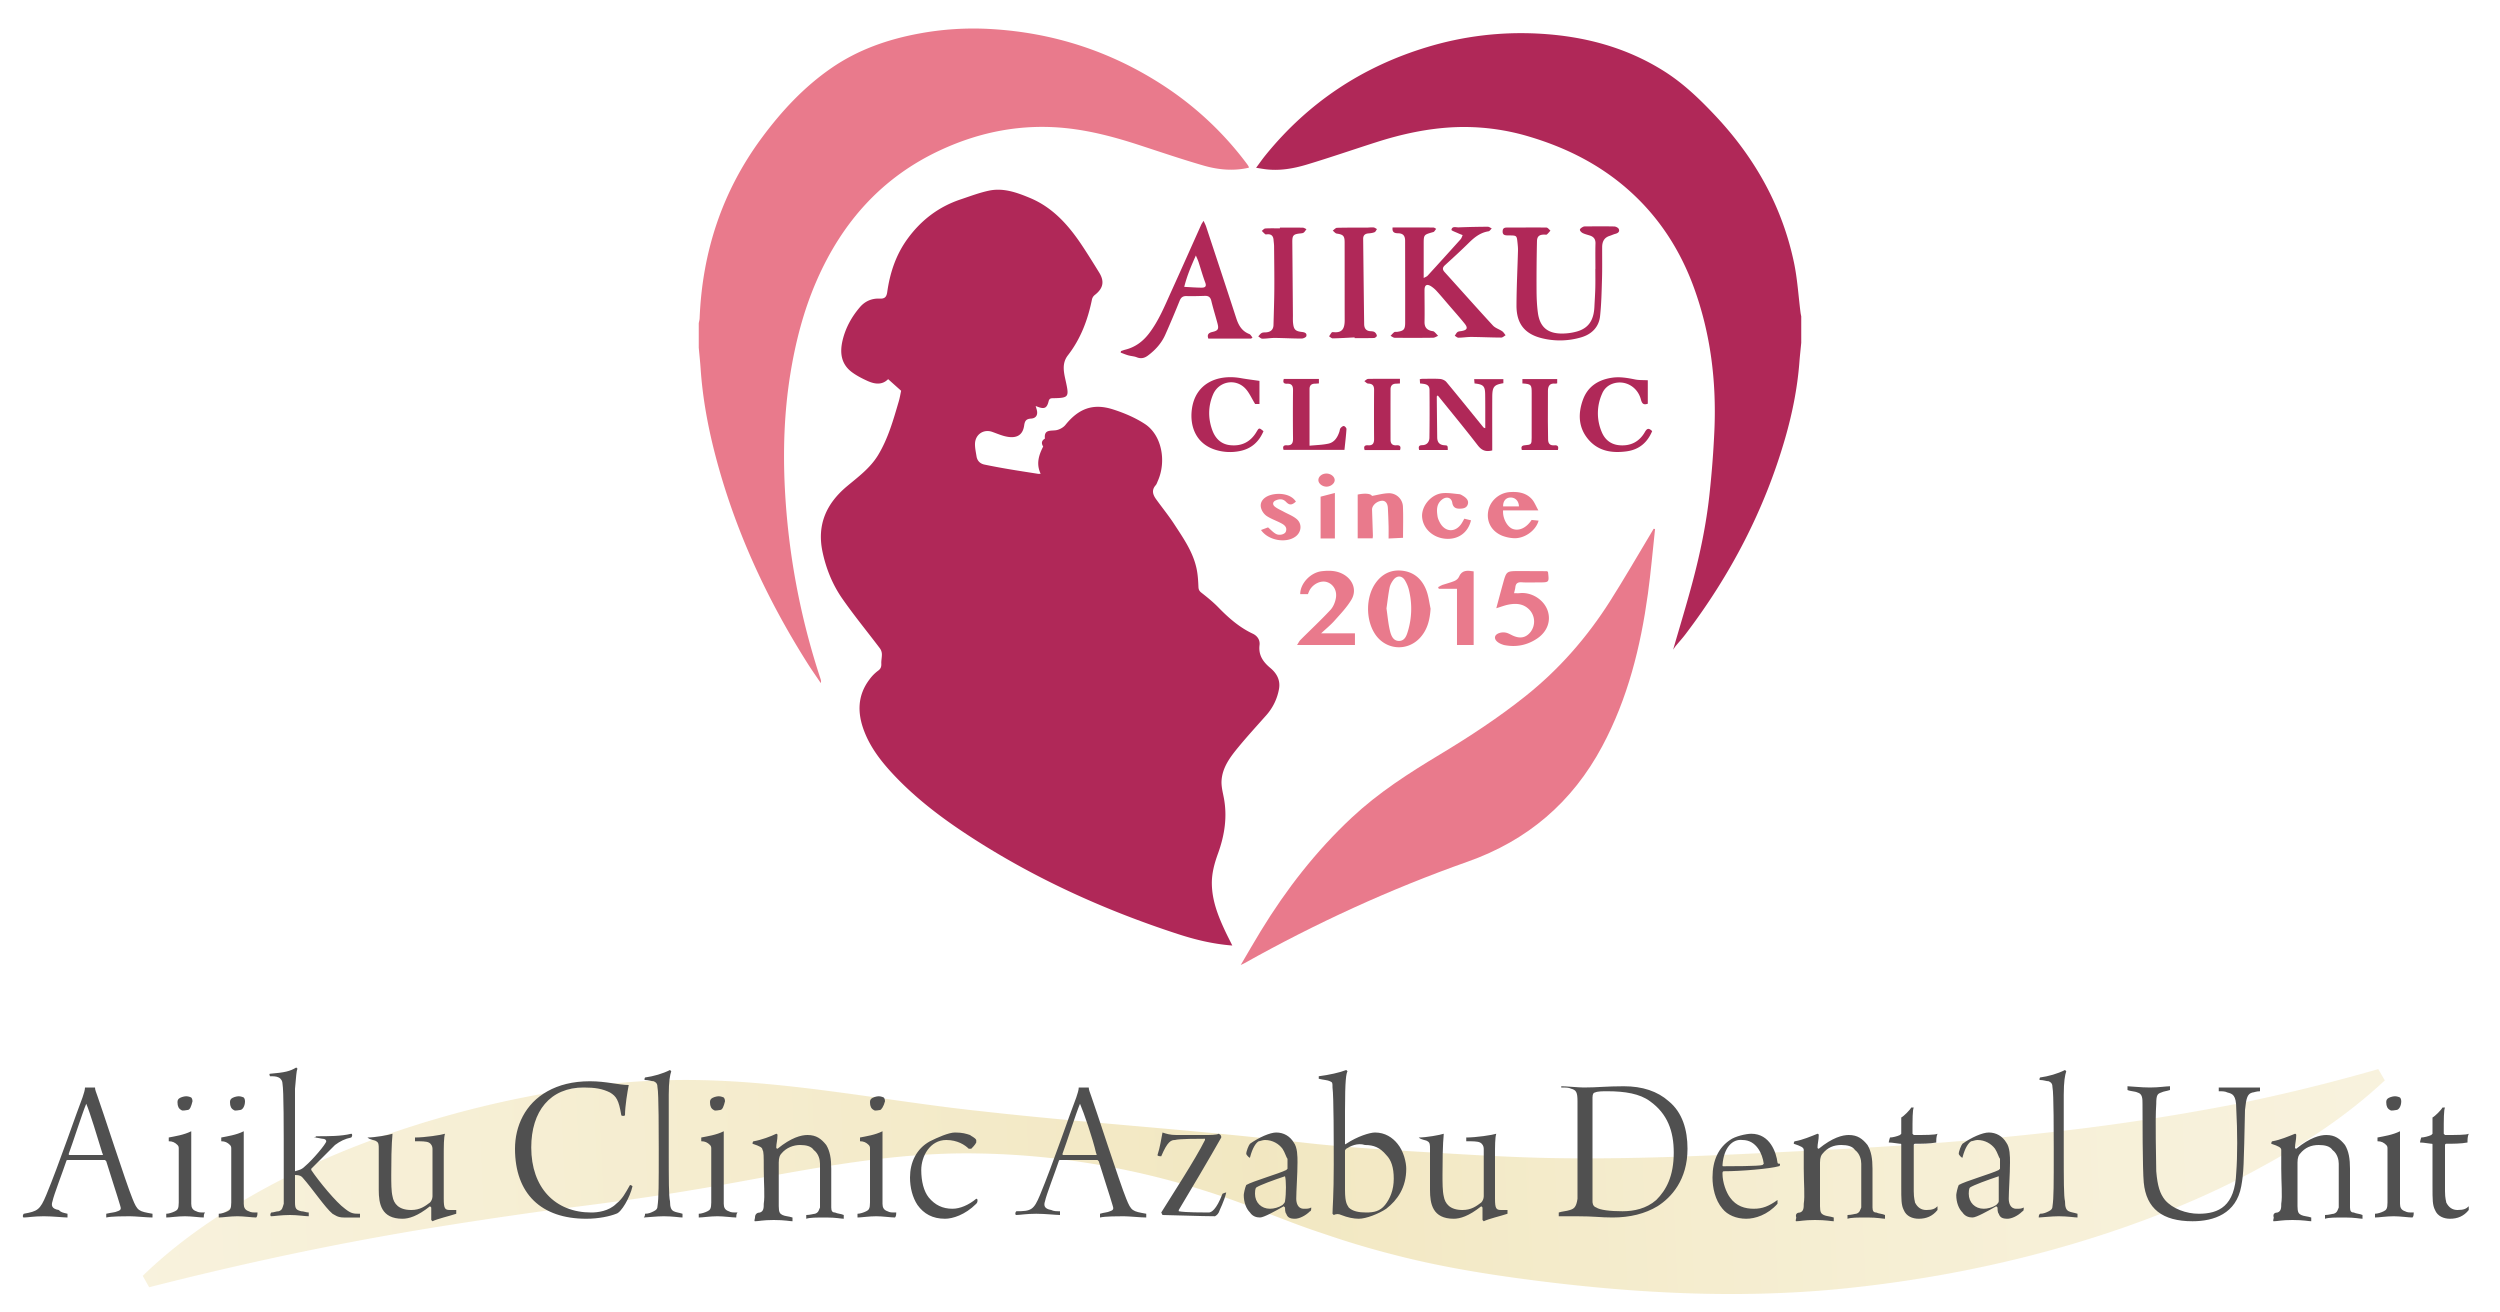 <svg version="1.1" id="レイヤー_1" xmlns="http://www.w3.org/2000/svg" x="0" y="0" viewBox="0 0 200 105" style="enable-background:new 0 0 200 105" xml:space="preserve"><style>.st0{fill:#e97a8c}.st1{fill:#b02858}</style><g id="レイヤー_2_1_"><path class="st0" d="M55.9 25.857c.024-.134.065-.267.07-.402.216-5.295 1.796-10.125 4.954-14.403 1.582-2.143 3.38-4.085 5.586-5.606 2.135-1.473 4.53-2.308 7.068-2.772a23.779 23.779 0 0 1 5.581-.357c5.078.276 9.756 1.794 14.008 4.588a26.102 26.102 0 0 1 6.553 6.161c.055.073.107.147.155.225.018.03.022.07.038.124-1.241.289-2.464.167-3.648-.176-1.725-.499-3.426-1.078-5.134-1.636-1.911-.623-3.847-1.143-5.851-1.352-3.504-.363-6.84.276-10.024 1.75-4.676 2.162-7.865 5.75-9.909 10.417-1.06 2.42-1.712 4.957-2.13 7.563-.482 3.016-.58 6.05-.428 9.088a57.896 57.896 0 0 0 2.86 15.26c.032.093.05.19.014.318-.353-.524-.719-1.04-1.057-1.575-3.302-5.222-5.861-10.774-7.41-16.77-.577-2.235-.99-4.5-1.146-6.807-.038-.563-.1-1.124-.15-1.687v-1.951z"/><path class="st1" d="M144.1 27.418c-.05.526-.109 1.05-.15 1.577-.16 2.059-.564 4.074-1.134 6.053-1.654 5.742-4.37 10.948-7.982 15.696-.243.32-.515.618-.771.928-.066.08-.12.17-.212.3.53-1.834 1.063-3.577 1.533-5.337.625-2.338 1.12-4.707 1.377-7.115a79.8 79.8 0 0 0 .394-5.158c.16-3.88-.307-7.68-1.64-11.348-1.111-3.052-2.835-5.704-5.283-7.858-2.284-2.01-4.94-3.34-7.841-4.21a18.08 18.08 0 0 0-6.065-.769c-2.12.099-4.18.547-6.197 1.191-1.858.593-3.701 1.231-5.568 1.793-1.105.333-2.245.534-3.413.366-.192-.028-.383-.06-.66-.104.27-.362.5-.695.755-1.008 3.415-4.21 7.733-7.075 12.917-8.643a25.868 25.868 0 0 1 8.91-1.083c3.61.191 7.028 1.08 10.112 3.042 1.522.97 2.81 2.213 4.04 3.52 3.148 3.345 5.333 7.215 6.29 11.724.281 1.324.36 2.691.532 4.039.013.1.037.198.056.297v2.107zM98.585 75.642c-1.557-.12-2.97-.468-4.359-.92-5.871-1.914-11.457-4.442-16.641-7.814-2.202-1.432-4.296-3.01-6.102-4.934-.972-1.036-1.842-2.15-2.353-3.494-.548-1.44-.544-2.84.429-4.125a3.23 3.23 0 0 1 .68-.692c.228-.161.278-.328.266-.582-.011-.256.056-.515.045-.77a.84.84 0 0 0-.158-.444c-1-1.325-2.056-2.609-3.003-3.969-.788-1.13-1.303-2.402-1.59-3.765-.455-2.169.322-3.863 1.96-5.232.907-.758 1.863-1.46 2.49-2.495.805-1.332 1.218-2.815 1.651-4.29.09-.307.14-.625.191-.854l-1.04-.93c-.489.497-1.088.402-1.677.131-.422-.193-.843-.41-1.214-.684-.877-.65-.987-1.56-.753-2.55.238-1.003.725-1.883 1.39-2.66.412-.48.961-.712 1.59-.68.404.02.54-.15.592-.525.219-1.544.697-2.99 1.631-4.269 1.09-1.493 2.488-2.557 4.242-3.143.745-.25 1.486-.532 2.25-.696 1.15-.248 2.218.133 3.272.57 1.915.793 3.182 2.277 4.279 3.947.44.671.865 1.353 1.286 2.038.439.713.316 1.27-.358 1.79a.625.625 0 0 0-.22.337c-.33 1.632-.898 3.158-1.93 4.488-.52.672-.313 1.413-.157 2.13.262 1.199.218 1.277-.983 1.3-.186.003-.339-.01-.402.246-.135.553-.34.642-.867.443l-.168-.064.084.292c.112.406-.043.69-.46.715-.382.023-.494.185-.544.546-.116.843-.69 1.116-1.674.829-.297-.087-.583-.207-.875-.311-.694-.249-1.37.202-1.385.955-.007.332.07.667.122.999.057.361.286.586.631.66a51.54 51.54 0 0 0 1.906.358c.79.135 1.584.256 2.376.38.048.009.098.002.218.002-.356-.758-.184-1.433.202-2.184-.096-.151-.214-.413.119-.62a.044.044 0 0 0 .017-.034c-.07-.7.413-.591.859-.646.278-.035.607-.21.783-.428 1.055-1.307 2.208-1.752 3.798-1.245.89.284 1.782.661 2.56 1.17 1.335.873 1.748 2.953 1.033 4.559-.052.118-.09.252-.173.345-.345.389-.22.758.037 1.114.483.673 1.01 1.317 1.46 2.011.72 1.105 1.486 2.197 1.772 3.517.103.476.135.972.154 1.461.008.216.05.34.227.48.479.376.957.762 1.38 1.198.812.834 1.674 1.59 2.738 2.09.383.18.593.52.544.911-.1.818.293 1.357.87 1.838.521.436.812.991.686 1.68a4.285 4.285 0 0 1-1.023 2.103c-.757.855-1.531 1.697-2.256 2.58-.633.772-1.245 1.587-1.315 2.633-.03.44.085.895.172 1.336.306 1.55.075 3.037-.456 4.503-.282.779-.504 1.572-.493 2.42.017 1.36.5 2.579 1.062 3.78.174.37.362.734.575 1.164z"/><path class="st0" d="M132.404 42.32c-.188 1.725-.335 3.456-.57 5.174-.585 4.256-1.612 8.384-3.655 12.206-2.393 4.48-5.968 7.537-10.776 9.237-6.187 2.188-12.138 4.918-17.865 8.13-.054.03-.112.054-.279.133.57-.968 1.071-1.848 1.6-2.713 2.04-3.342 4.423-6.406 7.292-9.087 2.13-1.992 4.562-3.55 7.047-5.045 2.38-1.433 4.702-2.956 6.876-4.693 2.677-2.138 4.898-4.685 6.728-7.567 1.14-1.795 2.2-3.64 3.295-5.463l.194-.329.113.017z"/><path class="st1" d="M111.408 18.197c1.106 0 2.183-.002 3.26.005.076 0 .151.068.227.104-.055.075-.107.153-.168.223-.023.026-.068.037-.105.047-.727.206-.727.205-.727.97v2.696c.143-.083.25-.116.314-.187.885-.968 1.766-1.94 2.642-2.916.079-.088.11-.22.162-.331-.113-.045-.228-.085-.338-.136-.198-.093-.57-.224-.559-.285.057-.322.363-.189.572-.197a70.88 70.88 0 0 1 2.334-.051c.106 0 .213.088.32.135-.087.08-.164.216-.26.231-.653.102-1.126.478-1.578.925-.618.612-1.263 1.198-1.905 1.785-.204.187-.22.34-.031.55 1.29 1.425 2.565 2.863 3.866 4.277.19.206.503.293.742.458.111.077.183.211.273.32-.117.065-.235.187-.352.186-.792-.003-1.583-.043-2.375-.05-.35-.002-.699.058-1.049.061-.097 0-.195-.101-.293-.156.074-.102.129-.231.226-.3.088-.06.221-.059.336-.08.434-.08.509-.247.225-.598-.417-.514-.858-1.009-1.29-1.511-.304-.355-.603-.713-.918-1.059a2.304 2.304 0 0 0-.467-.407c-.347-.218-.53-.108-.53.306-.002.845.018 1.69.001 2.535-.008.41.164.635.547.727.075.018.167.017.22.062.117.098.214.22.318.333-.133.052-.265.149-.4.15-1.023.014-2.047.014-3.071.003-.112-.001-.222-.1-.333-.155.098-.1.187-.215.3-.296.053-.04.152-.011.229-.023.525-.075.64-.191.64-.732.004-2.184-.001-4.37-.004-6.554 0-.361-.13-.589-.544-.598-.229-.006-.521-.023-.457-.467zm-11.316 8.89h-3.426c-.117-.33.027-.46.32-.529.46-.106.533-.233.412-.687-.16-.6-.346-1.191-.491-1.793-.07-.294-.215-.417-.512-.408-.493.016-.988.03-1.48.017-.297-.008-.44.117-.547.383-.369.91-.749 1.817-1.149 2.714-.302.677-.786 1.213-1.38 1.657-.285.213-.563.278-.904.14-.212-.084-.454-.09-.677-.154-.206-.058-.404-.144-.605-.217l.025-.123c.115-.038.228-.084.345-.113.79-.196 1.401-.65 1.89-1.287.79-1.028 1.267-2.223 1.797-3.388.808-1.777 1.598-3.562 2.397-5.342.035-.078.09-.146.18-.291.088.2.159.328.204.466.806 2.44 1.615 4.879 2.408 7.323.185.571.452 1.038 1.044 1.267.106.04.172.185.257.282l-.108.083zm-4.422-6.648c-.398.882-.72 1.66-.931 2.511.507.025.945.061 1.383.063.241.002.427-.06.3-.4-.203-.541-.358-1.1-.538-1.65-.045-.14-.11-.274-.214-.524zm31.963 1.075c0-.676-.014-1.352.005-2.028.01-.342-.133-.538-.44-.64-.197-.065-.403-.11-.586-.202-.1-.05-.23-.185-.22-.266.01-.09.156-.184.262-.236.088-.041.204-.03.307-.03.728-.003 1.455-.013 2.182.006.127.003.318.103.362.207.085.205-.06.326-.268.38-.161.041-.313.118-.471.168-.442.14-.59.47-.593.897-.004.845.013 1.69-.012 2.535-.03.998-.048 2-.156 2.992-.095.867-.667 1.436-1.48 1.681a5.983 5.983 0 0 1-3.152.085c-1.4-.337-2.059-1.174-2.054-2.624.005-1.466.081-2.932.12-4.398.005-.207-.017-.414-.038-.62-.06-.581-.062-.581-.66-.588-.065 0-.13 0-.195-.003-.206-.008-.343-.072-.335-.322.007-.244.129-.304.348-.303 1.053.001 2.105-.014 3.158 0 .107.002.213.16.319.245-.093.104-.179.217-.285.307-.038.032-.124.012-.189.011-.4-.005-.595.126-.604.53-.03 1.31-.04 2.622-.034 3.932.004.596.027 1.195.106 1.784.154 1.149.777 1.678 1.948 1.67.384-.002.78-.055 1.15-.157.94-.259 1.371-.884 1.424-1.976.024-.506.06-1.01.072-1.516.012-.507.003-1.014.003-1.521h.006z"/><path class="st0" d="M114.447 48.69c-.056.876-.243 1.67-.833 2.321-1.03 1.137-2.767.993-3.61-.287-.76-1.152-.746-2.967.047-4.085.493-.695 1.179-1.06 2.035-.992 1.008.08 1.674.67 2.024 1.584.177.461.229.971.337 1.46zm-3.528-.012c.085.582.136 1.177.27 1.752.09.381.244.845.73.844.484-.002.62-.455.732-.842a6.253 6.253 0 0 0 .092-3.111 2.793 2.793 0 0 0-.367-.924c-.243-.37-.636-.36-.905-.005-.137.181-.259.4-.303.62-.108.543-.167 1.095-.25 1.666z"/><path class="st1" d="M119.38 36.033c-.548.14-.86-.02-1.164-.413-1.036-1.344-2.119-2.651-3.194-3.986-.038.042-.08.068-.08.092.01 1.09.022 2.181.035 3.272.005.384.182.6.586.623.258.015.257.034.259.378h-2.29c-.061-.232-.049-.383.245-.386.386-.005.572-.26.577-.604.018-1.273.018-2.547.007-3.821-.004-.476-.394-.47-.757-.513l-.022-.338c.073-.013.122-.03.172-.03.481-.002.964-.024 1.442.009.179.012.402.109.514.243.988 1.187 1.956 2.39 2.93 3.589.032.04.06.084.182.105v-.592c-.002-.702.003-1.404-.008-2.106-.01-.67-.14-.801-.85-.88-.01-.103-.02-.212-.03-.347h2.336v.329c-.75.122-.884.281-.888 1.101-.007 1.275-.002 2.549-.002 3.823v.452zm-11.012-9.04c-.583.029-1.165.065-1.748.077-.097.002-.196-.106-.294-.162.07-.107.134-.219.215-.316.024-.028.1-.023.15-.019.685.065.885-.284.884-.961-.005-2.079 0-4.157-.004-6.235-.001-.513-.122-.615-.631-.69-.116-.016-.214-.155-.32-.238.114-.079.227-.222.343-.225.791-.021 1.584-.012 2.376-.016.182 0 .365-.03.544-.013.095.008.184.085.275.13-.062.087-.107.215-.191.25-.15.063-.323.083-.488.097-.28.023-.429.152-.426.442.026 2.271.049 4.543.08 6.815.004.318.138.548.504.567.115.006.249.014.337.076a.452.452 0 0 1 .175.29c.006.054-.142.175-.223.178-.519.016-1.038.008-1.557.008l-.001-.055zm-5.975-8.785c.61 0 1.219-.005 1.828.006.1.002.198.077.296.118-.071.093-.129.203-.218.273-.063.05-.168.059-.256.068-.58.057-.664.153-.658.71.019 1.95.032 3.898.048 5.847.001.208-.01.417.013.623.053.508.188.644.701.703.218.025.419.085.36.334-.022.093-.246.194-.378.194-.713 0-1.426-.043-2.139-.05-.336-.002-.673.062-1.009.06-.107-.002-.214-.12-.322-.183.094-.096.172-.221.285-.277.109-.054.254-.035.382-.05.346-.04.543-.226.553-.582.025-.96.06-1.92.067-2.88.007-1.144-.01-2.287-.02-3.43-.002-.168-.03-.335-.042-.503-.024-.314-.182-.474-.508-.445-.051.004-.12.022-.152-.003-.102-.08-.19-.179-.282-.27.094-.068.184-.189.282-.194.388-.023.779-.01 1.169-.01v-.059z"/><path class="st0" d="M119.703 48.659c.19-.703.36-1.348.539-1.99.273-.984.276-.984 1.314-.983.728.001 1.455.005 2.182.009.024 0 .047.018.07.027.012.023.033.044.036.067.091.801.09.802-.702.803-.467 0-.937.023-1.402-.008-.325-.022-.48.086-.514.404-.015.138-.058.273-.102.467.175 0 .311.013.444-.002.926-.104 1.901.485 2.226 1.35.31.825.008 1.716-.812 2.272-.808.549-1.705.723-2.668.526-.025-.005-.05-.016-.074-.024-.455-.143-.712-.417-.626-.668.084-.246.557-.392.933-.277.135.042.262.11.389.174.636.322 1.136.236 1.52-.263a1.376 1.376 0 0 0-.062-1.72c-.475-.53-1.077-.576-1.715-.454-.301.058-.592.174-.976.29zm-15.071-1.126h-.614c-.01-.836.809-1.73 1.72-1.836.565-.065 1.135-.063 1.671.214.804.415 1.164 1.283.707 2.058-.364.615-.878 1.147-1.358 1.687-.307.347-.673.641-1.067 1.01h2.705v.933h-4.631c.112-.171.173-.308.272-.407.798-.799 1.625-1.57 2.396-2.395.23-.247.384-.623.44-.963.102-.614-.228-1.116-.724-1.27-.477-.148-1.091.138-1.377.647-.055.1-.092.21-.14.322z"/><path class="st1" d="M100.757 30.47v1.851h-.345c-.282-.454-.474-.921-.8-1.257-.8-.822-2.125-.55-2.571.503-.395.932-.402 1.898-.058 2.844.24.659.694 1.128 1.436 1.204.914.095 1.617-.26 2.092-1.05.216-.358.213-.362.568-.07-.37.867-.986 1.422-1.94 1.598a3.902 3.902 0 0 1-1.883-.101c-1.58-.486-2.083-1.882-1.908-3.241.27-2.106 2.08-2.83 3.922-2.5.475.086.955.142 1.487.22zm31.416 4.02c-.39.931-1.062 1.489-2.06 1.62-1.146.152-2.225-.01-3.022-.928-.828-.954-.864-2.088-.451-3.215.385-1.05 1.22-1.587 2.325-1.75.634-.092 1.231.017 1.842.14.321.065.66.044 1.017.064v1.877c-.317.108-.458.022-.55-.332-.27-1.043-1.294-1.6-2.252-1.273a1.394 1.394 0 0 0-.853.8 3.812 3.812 0 0 0-.036 3.054c.257.631.737 1.02 1.445 1.075.891.07 1.57-.292 2.01-1.055.167-.292.303-.357.585-.077zm-29.468-4.173h2.808v.356c-.112.008-.213.02-.313.021-.283.004-.437.136-.437.427v4.536c.517-.052 1.02-.06 1.501-.163.484-.103.735-.498.885-.95.033-.098.034-.218.093-.293.065-.082.19-.181.271-.167.084.015.21.16.205.242-.035.542-.101 1.082-.161 1.662h-4.873c-.073-.235-.033-.385.273-.364.378.025.488-.17.485-.526a180.342 180.342 0 0 1 0-3.897c.004-.35-.125-.518-.468-.504-.265.012-.364-.087-.27-.38z"/><path class="st0" d="m112.243 43.024-1.156.057c0-.367.007-.686-.001-1.006-.013-.48-.031-.96-.057-1.44-.022-.388-.21-.598-.492-.573-.408.037-.785.385-.774.715.023.688.047 1.376.068 2.064.002.062-.01.125-.018.223h-1.198v-3.5c.612-.127 1.052-.07 1.143.11.459-.078.897-.206 1.338-.216a1.114 1.114 0 0 1 1.138 1.061c.036.815.009 1.633.009 2.505z"/><path class="st1" d="M111.996 30.304v.373c-.124.007-.225.016-.326.018-.29.008-.425.17-.426.444a998.284 998.284 0 0 0-.001 4.054c0 .305.16.453.467.43.273-.022.39.08.294.382h-2.833c-.098-.29.002-.403.283-.382.354.026.475-.153.473-.495-.01-1.312-.01-2.624 0-3.936.003-.345-.132-.496-.478-.507-.103-.004-.202-.126-.303-.194.103-.063.204-.177.307-.179.842-.014 1.684-.008 2.543-.008z"/><path class="st0" d="M117.893 51.6h-1.334v-4.494h-1.454l-.056-.135c.114-.06.222-.135.342-.176.315-.108.643-.182.95-.31.146-.06.314-.187.37-.326.231-.572.677-.531 1.182-.449v5.89z"/><path class="st1" d="M121.792 30.675v-.348h2.784v.34c-.057.01-.107.03-.153.024-.434-.053-.586.186-.588.57-.005.818-.007 1.636-.005 2.454.001.48.016.96.018 1.44.002.34.16.501.505.47.263-.024.358.096.278.376h-2.887c-.066-.231-.031-.36.246-.38.512-.04.542-.077.543-.583.003-1.195 0-2.39.002-3.585 0-.687-.035-.728-.743-.778z"/><path class="st0" d="M120.247 40.834c-.047.635.336 1.323.777 1.482.51.184 1.09-.09 1.506-.721l.557.056c-.219.824-1.19 1.488-2.063 1.399a3.048 3.048 0 0 1-.862-.197c-.844-.354-1.256-1.114-1.104-1.967.147-.824.877-1.464 1.74-1.52.656-.042 1.285.05 1.748.562.204.225.315.535.525.906h-2.824zm1.269-.323c-.014-.44-.302-.725-.697-.708-.357.015-.582.294-.569.708h1.266zm-4.371.984.535.13c-.235.995-1.035 1.561-2.048 1.474-1.004-.086-1.782-.806-1.862-1.722-.075-.855.681-1.811 1.593-1.918.45-.053.92.034 1.379.075.108.01.215.084.314.144.245.15.458.359.37.658-.095.323-.4.362-.703.356-.325-.006-.49-.154-.544-.481-.07-.426-.481-.53-.85-.22-.427.36-.399.845-.324 1.328.026.162.1.322.176.47.42.804 1.267.838 1.754.074.07-.109.129-.224.21-.368zm-16.264.905.562-.21c.226.192.407.4.634.523.281.153.714.033.792-.187.124-.351-.121-.534-.38-.67-.387-.205-.813-.346-1.174-.589a1.174 1.174 0 0 1-.435-.643c-.1-.4.131-.742.53-.933.597-.285 1.792-.297 2.263.438-.335.294-.52.303-.794.017-.248-.26-.544-.234-.825-.112-.247.107-.27.335-.067.497.207.167.463.272.699.401.349.192.738.335 1.038.584.464.384.397 1.055-.081 1.408-.764.564-2.193.313-2.762-.524zm5.91-2.963v3.64h-1.143v-3.343l1.143-.297zm-.659-1.553c.354.008.657.264.643.545-.013.259-.327.502-.65.503-.346 0-.658-.252-.654-.532.004-.289.304-.524.66-.516z"/></g><g id="レイヤー_4"><g style="opacity:.4"><linearGradient id="SVGID_1_" gradientUnits="userSpaceOnUse" x1="9.165" y1="6.947" x2="193.133" y2="15.513" gradientTransform="matrix(1 0 0 -1 0 106)"><stop offset="0" style="stop-color:#eedfab"/><stop offset=".5" style="stop-color:#dec465"/><stop offset=".525" style="stop-color:#dfc66a"/><stop offset=".728" style="stop-color:#e7d48d"/><stop offset=".893" style="stop-color:#ecdca3"/><stop offset="1" style="stop-color:#eedfab"/></linearGradient><path d="M11.42 102.066c2.86-2.778 6.186-5.025 9.668-6.941 3.49-1.912 7.166-3.459 10.924-4.713a81.832 81.832 0 0 1 11.489-2.924 59.841 59.841 0 0 1 11.751-1.09c7.902.058 15.68 1.704 23.337 2.508 7.676.865 15.338 1.368 23.197 2.224l2.866.32c.923.106 1.851.187 2.777.268 1.851.16 3.706.268 5.552.389 3.696.217 7.377.463 11.071.536 7.392.139 14.761-.293 22.108-.66 7.353-.364 14.703-.937 22.04-1.914 3.67-.49 7.327-1.1 11.003-1.815 3.666-.752 7.322-1.65 11.06-2.727l.522.907c-2.896 2.704-6.23 4.938-9.72 6.842-3.482 1.939-7.155 3.507-10.9 4.832-7.5 2.64-15.314 4.262-23.184 5.027-7.88.745-15.821.348-23.657-.628-3.92-.49-7.832-1.101-11.674-2.091a71.525 71.525 0 0 1-5.706-1.7 57.516 57.516 0 0 1-2.806-.998l-2.699-1.031c-6.987-2.726-14.513-4.278-22.068-4.407-7.58-.173-15.11 1.583-22.43 2.828-3.672.628-7.327 1.125-10.99 1.578A367.988 367.988 0 0 0 34 98.316c-7.311 1.207-14.498 2.738-22.069 4.663l-.512-.913z" style="fill:url(#SVGID_1_)"/></g><path d="M3.7 95.6c1-2.4 2.5-6.8 2.9-7.8.1-.3.2-.6.2-.8h.8c0 .2.1.4.2.7.3.8 2.3 7 2.8 8.2.4 1 .5 1 1.6 1.2v.3c-.4 0-1.4-.1-1.8-.1-.4 0-1.5 0-1.9.1v-.3c.4-.1.7-.1.9-.2.3-.1.3-.2.2-.5-.2-.7-.8-2.5-1.1-3.5l-.1-.1h-3c-.1 0-.1.1-.1.1-.3.9-1 2.7-1.1 3.2-.1.3-.1.6.5.7.2.2.3.2.7.3v.3c-.3 0-1.2-.1-1.9-.1-.8 0-1.3.1-1.6.1-.1 0-.1-.2 0-.3 1.1-.2 1.3-.3 1.8-1.5zm3.2-7.3c-.3.7-1.1 3.2-1.4 4 0 .1 0 .1.1.1h2.6s.1-.1 0-.1c-.4-1.3-1-3.3-1.3-4 .1 0 0 0 0 0zm9.4 9.1c-.3 0-1-.1-1.5-.1-.6 0-1.2.1-1.5.1v-.3c.2 0 .5-.1.7-.2s.3-.2.3-.7v-4.3c0-.1 0-.2-.1-.3-.2-.2-.4-.3-.7-.3V91c.5-.1 1.2-.2 1.8-.5v5.8c0 .3.1.5.4.6.2.1.3.1.7.1-.1.1-.1.3-.1.4zM15 88.8c-.1 0-.4.1-.5 0-.2-.1-.3-.3-.3-.6 0-.1 0-.2.1-.3.1-.1.4-.2.6-.2.2 0 .4.1.4.1.1.1.1.3.1.3-.1.4-.2.7-.4.7zm5.5 8.6c-.3 0-1-.1-1.5-.1-.6 0-1.2.1-1.5.1v-.3c.2 0 .5-.1.7-.2s.3-.2.3-.7v-4.3c0-.1 0-.2-.1-.3-.2-.2-.4-.3-.7-.3V91c.5-.1 1.2-.2 1.8-.5v5.8c0 .3.1.5.4.6.2.1.3.1.7.1 0 .1 0 .3-.1.4zm-1.3-8.6c-.1 0-.4.1-.5 0-.2-.1-.3-.3-.3-.6 0-.1 0-.2.1-.3.1-.1.4-.2.6-.2s.4.1.4.1c.1.1.1.3.1.3 0 .4-.2.7-.4.7zm6.1 2.1c1 0 2 0 2.8-.2.1 0 .1.2 0 .3-.5.1-.9.3-1.3.6l-1.9 1.9v.1c.6.9 2 2.6 2.7 3.1.5.4.7.4 1.2.4v.3h-1.3c-.5 0-.7-.2-.9-.3-.6-.5-1.6-2-2.4-2.9-.1-.1-.2-.2-.6-.2v2.2c0 .5.1.6.5.7.2 0 .4.1.6.1v.3c-.3 0-.9-.1-1.5-.1-.7 0-1.3.1-1.5.1-.1 0-.1-.2 0-.3.2 0 .4-.1.6-.1.3-.1.3-.3.4-.6v-2.5c0-3.9 0-6.5-.1-7.1 0-.2-.1-.4-.3-.5-.2-.1-.4-.1-.7-.1 0 0-.1-.2 0-.2 1.2-.1 1.6-.2 2.1-.5l.1.1c-.1.2-.1.6-.2 1.6v6.6c.3-.1.5-.1.8-.4.6-.5 1.7-1.8 1.7-2 0-.1-.1-.2-.3-.2-.1 0-.4-.1-.7-.1.2.1.1-.1.2-.1zm4.1.1c.6 0 1.7-.2 2-.3 0 .3-.1.5-.1 3.3 0 .6 0 1.3.1 1.7.1.6.5 1.1 1.5 1.1.7 0 1.1-.3 1.5-.6.1-.1.2-.3.2-.5v-3.8c0-.2-.1-.4-.3-.5s-.6-.1-1.1-.1V91c.8 0 2.1-.2 2.4-.3-.1.3-.1 1-.1 1.8v3.4c0 .8.1.9.5.9h.5v.3c-.6.2-1.5.4-1.9.6l-.1-.1v-1l-.1-.1c-1 .8-1.7 1-2.2 1-1.7 0-1.9-1.2-1.9-2.3v-3.3c0-.3 0-.5-.2-.6-.1-.1-.5-.1-.7-.3 0 .2 0 0 0 0zm19.4-3.6c-.6-.3-1.2-.4-2.1-.4-2.7 0-4.2 1.9-4.2 4.8 0 3.2 1.9 5.2 4.8 5.2.5 0 1.4-.1 2-.7.5-.4.7-.8 1.1-1.5.1 0 .2.1.2.1-.2.9-.9 2.1-1.3 2.2-.5.2-1.4.4-2.4.4-3.6 0-5.7-2-5.7-5.6 0-1.8.8-3.6 2.6-4.6.9-.5 2-.8 3.4-.8 1.3 0 2.3.3 3.1.3-.1.5-.3 1.7-.3 2.4 0 .1-.3.1-.3 0-.2-1.2-.4-1.5-.9-1.8zm2.8 9.7c.3 0 .5-.1.7-.2s.3-.2.3-.4c.1-.7.1-1.6.1-4.6 0-1 0-4.5-.1-4.9 0-.3-.1-.4-.3-.5-.2 0-.4-.1-.7-.1-.1 0 0-.2 0-.2.7-.1 1.4-.3 2-.6l.1.1c-.1.3-.2.8-.2 1.9v4.2c0 2.7 0 3.9.1 4.3 0 .5.1.7.3.8.2.1.4.1.7.2v.3c-.2 0-.8-.1-1.5-.1-.6 0-1.4.1-1.6.1.1-.1.1-.2.1-.3zm7.3.3c-.3 0-1-.1-1.5-.1-.6 0-1.2.1-1.5.1v-.3c.2 0 .5-.1.7-.2s.3-.2.3-.7v-4.3c0-.1 0-.2-.1-.3-.2-.2-.4-.3-.7-.3V91c.5-.1 1.2-.2 1.8-.5v5.8c0 .3.1.5.4.6.2.1.3.1.7.1-.1.1-.1.3-.1.4zm-1.3-8.6c-.1 0-.4.1-.5 0-.2-.1-.3-.3-.3-.6 0-.1 0-.2.1-.3.1-.1.4-.2.6-.2.2 0 .4.1.4.1.1.1.1.3.1.3-.1.4-.2.7-.4.7zm3.2 8.2c.3-.1.3-.4.3-.7.1-.6 0-1.7 0-2.8 0-1 0-1.4-.1-1.5 0-.2-.2-.3-.8-.5 0 0 0-.2.1-.2.6-.1 1.4-.4 1.8-.6 0 0 .1 0 .1.1 0 .4-.1.7-.1 1 0 0 0 .1.1.1 1.1-.9 1.9-1.1 2.4-1.1.7 0 1.1.3 1.5.8.3.5.4 1.1.4 1.9v3.1c0 .3.1.4.3.4.2.1.5.1.7.2v.3c-.2 0-.6-.1-1.4-.1s-1.3 0-1.6.1v-.3c.3 0 .6-.1.7-.1.3-.1.3-.3.4-.5v-3.5c0-.3-.1-.8-.5-1.1-.2-.3-.6-.4-1.1-.4s-1.1.2-1.5.7c-.1.1-.2.3-.2.7v3.5c0 .5.1.6.3.7s.5.1.8.2v.3c-.2 0-.6-.1-1.5-.1s-1.2.1-1.5.1c-.1 0 0-.2 0-.3 0-.3.2-.4.4-.4zm10.8.4c-.3 0-1-.1-1.5-.1-.6 0-1.2.1-1.5.1v-.3c.2 0 .5-.1.7-.2s.3-.2.3-.7v-4.3c0-.1 0-.2-.1-.3-.2-.2-.4-.3-.7-.3V91c.5-.1 1.2-.2 1.8-.5v5.8c0 .3.1.5.4.6.2.1.3.1.7.1 0 .1 0 .3-.1.4zm-1.2-8.6c-.1 0-.4.1-.5 0-.2-.1-.3-.3-.3-.6 0-.1 0-.2.1-.3.1-.1.4-.2.6-.2s.4.1.4.1c.1.1.1.3.1.3-.1.4-.3.7-.4.7zm5.2 8.7c-1 0-1.7-.4-2.2-1.1-.4-.6-.6-1.4-.6-2.2 0-1.2.5-2.3 1.6-2.9.6-.3 1.5-.7 2-.7.6 0 .9.1 1.2.2.1.1.4.2.5.4v.2c-.1.2-.3.4-.4.5h-.2c-.3-.3-.9-.7-1.8-.7-1.3 0-2 1.3-2 2.4 0 .9.2 1.7.6 2.2.5.6 1.1.9 1.9.9.6 0 1.3-.3 1.9-.8 0 0 .1 0 .1.1s0 .2-.1.3c-.9.9-1.9 1.2-2.5 1.2zm7.6-1.9c1-2.4 2.5-6.8 2.9-7.8.1-.3.2-.6.2-.8h.8c0 .2.1.4.2.7.3.8 2.3 7 2.8 8.2.4 1 .5 1 1.6 1.2v.3c-.4 0-1.4-.1-1.8-.1s-1.5 0-1.9.1v-.3c.3-.1.6-.1.8-.2.3-.1.3-.2.2-.5-.2-.7-.8-2.5-1.1-3.5l-.1-.1h-3c-.1 0-.1.1-.1.1-.3.9-1 2.7-1.1 3.2-.1.3-.1.6.5.7.2.1.4.1.7.1v.3c-.3 0-1.2-.1-1.9-.1-.8 0-1.3.1-1.6.1-.1 0-.1-.2 0-.3 1.2 0 1.4-.1 1.9-1.3zm3.2-7.3c-.3.7-1.1 3.2-1.4 4 0 .1 0 .1.1.1h2.6s.1-.1 0-.1c-.3-1.3-1-3.3-1.3-4 .1 0 0 0 0 0zM97.7 91c-.9 1.6-2.5 4.3-3.4 5.8v.1c.5.1 2 .1 2.4.1.2 0 .6-.2 1.1-1.5 0 0 .2-.1.3-.1-.2.8-.5 1.3-.6 1.6-.1.2-.3.3-.3.3-1.1 0-3.6-.1-4.2-.1l-.1-.2c.8-1.3 2.7-4.2 3.5-5.8v-.1c-.5 0-2.1 0-2.4.1-.3 0-.6.1-1.1 1.3-.1 0-.3 0-.3-.1.2-.6.3-1.3.4-1.8.3.1.6.2 1.1.2h2.3c.4 0 .9 0 1.1-.1.2.1.2.2.2.3zm4.9.9c-.3-.4-.8-.7-1.4-.7-.2 0-.4.1-.5.1-.2.1-.5.5-.7 1.3 0 .1-.3-.2-.3-.3 0-.2.2-.7.3-.8.7-.5 1.6-.9 2.1-.9.6 0 1.1.3 1.4.8.3.4.3 1.1.3 1.6 0 .9-.1 2.3-.1 2.9 0 .3.1.8.6.8.3 0 .4 0 .6-.1 0 .1 0 .3-.1.3-.4.4-.9.6-1.2.6-.4 0-.6-.1-.7-.4-.1-.1-.1-.4-.1-.5l-.1-.1c-.7.4-1.6.9-1.9.9s-.6-.1-.8-.4c-.3-.3-.5-.8-.5-1.4 0-.1.1-.6.2-.8.5-.3 2.6-.9 3.2-1.2l.1-.1v-.8c-.1-.1-.2-.5-.4-.8zm.2 2.2c-.9.3-2 .7-2.3.9-.1.1-.1.4-.1.5 0 .7.5 1.2 1.2 1.2.3 0 .7-.1 1-.3.1-.1.2-.2.2-.3.1-.6.1-1.7 0-2 .1 0 .1 0 0 0zm9-2.6c.5.6.7 1.5.7 2 0 1.5-.7 2.5-1.6 3.2-.6.4-1.6.8-2.2.8-.4 0-.9-.1-1.4-.3-.2-.1-.4-.1-.6 0l-.1-.1c0-.4.1-1.5.1-3.9 0-1.9 0-5.5-.1-6.2 0-.4 0-.4-.2-.5s-.5-.1-.9-.2v-.2c.8-.1 1.7-.3 2.2-.5l.1.1c-.1.2-.2.6-.2 3.2v2.6s0 .1.1 0c.9-.6 1.9-.9 2.3-.9.8 0 1.4.4 1.8.9zm-4.1.4c-.1.1-.1.1-.1.2v3.1c0 1.1.2 1.2.3 1.4.3.3.8.4 1.4.4s1.1-.1 1.5-.6.7-1.2.7-2.1-.2-1.5-.6-1.9c-.5-.6-1-.8-1.7-.8-.6-.2-1.2.1-1.5.3zm5.8-.9c.6 0 1.7-.2 2-.3 0 .3-.1.5-.1 3.3 0 .6 0 1.3.1 1.7.1.6.5 1.1 1.5 1.1.7 0 1.1-.3 1.5-.6.1-.1.2-.3.2-.5v-3.8c0-.2-.1-.4-.3-.5-.2-.1-.6-.1-1.1-.1V91c.8 0 2.1-.2 2.4-.3-.1.3-.1 1-.1 1.8v3.4c0 .8.1.9.5.9h.5v.3c-.6.2-1.5.4-1.9.6l-.1-.1v-1l-.1-.1c-1 .8-1.7 1-2.2 1-1.7 0-1.9-1.2-1.9-2.3v-3.3c0-.3 0-.5-.2-.6-.1-.1-.5-.1-.7-.3 0 .2 0 0 0 0zm11.4-4.1c.4 0 1.4.1 1.8.1 1.1 0 1.8-.1 3.2-.1 1.5 0 2.7.4 3.6 1.2 1.1.9 1.5 2.3 1.5 3.8 0 2.5-1.3 3.9-2.4 4.6-1 .6-2.2.9-3.6.9-1 0-1.4-.1-2.9-.1h-1.4V97c.3-.1.6-.1.9-.2s.5-.2.6-.9v-7.8c0-.7-.1-.9-.5-1-.2-.1-.4-.1-.8-.1v-.1zm2.8 9.7c.3.2 1.1.3 2.1.3.9 0 1.9-.2 2.7-.9.8-.8 1.4-1.9 1.4-3.8 0-1.7-.5-3.1-1.9-4.1-.8-.6-2-.8-3.4-.8-.4 0-.8 0-1 .1-.1 0-.2.1-.2.4v8.3c0 .1 0 .4.3.5zm14.5-.6v.3c-.8.9-1.8 1.2-2.5 1.2-.8 0-1.5-.3-1.9-.8-.6-.7-.8-1.7-.8-2.5 0-1.4.5-2.4 1.4-3 .4-.3 1.3-.5 1.7-.5 1.5 0 2 1.5 2.1 2.3 0 .1.1.1.2.1 0 .1 0 .2-.1.2-.7.2-3 .4-4.4.4-.1 0-.1.1-.1.2 0 .7.3 1.5.6 1.9.5.7 1.2.9 1.9.9s1.2-.2 1.9-.7zm-4.4-2.8c0 .1 0 .1.1.1.5 0 2.8 0 3.1-.1l.1-.1c-.1-.8-.6-1.9-1.7-1.9-.8-.1-1.5.6-1.6 2zM144 97c.3-.1.3-.4.3-.7.1-.6 0-1.7 0-2.8V92c0-.2-.2-.3-.8-.5 0 0 0-.2.1-.2.6-.1 1.3-.4 1.8-.6 0 0 .1 0 .1.1 0 .4-.1.7-.1 1 0 0 0 .1.1.1 1.1-.9 1.9-1.1 2.4-1.1.7 0 1.1.3 1.5.8.3.5.4 1.1.4 1.9v3.1c0 .3.1.4.3.4.2.1.5.1.7.2v.3c-.2 0-.6-.1-1.4-.1s-1.3 0-1.6.1v-.3c.3 0 .6-.1.7-.1.3-.1.3-.3.4-.5v-3.5c0-.3-.1-.8-.5-1.1-.2-.3-.6-.4-1.1-.4-.6 0-1.1.2-1.5.7-.1.1-.2.3-.2.7v3.5c0 .5.1.6.3.7s.5.1.8.2v.3c-.2 0-.6-.1-1.5-.1s-1.2.1-1.5.1c-.1 0 0-.2 0-.3-.1-.3.1-.4.3-.4zm9.2-5.5c-.1 0-.1.1-.1.1v3.7c0 .6.1.8.1.9.2.4.5.6.9.6.5 0 .7-.1.9-.3v.3c-.4.5-.9.7-1.5.7-.5 0-1-.2-1.2-.7-.2-.4-.2-.8-.2-1.9v-3.3c0-.1 0-.1-.1-.1s-.6-.1-.9-.1c0-.1.1-.4.1-.4.2 0 .6-.1.8-.2l.1-.1v-1.3c.2-.1.7-.6.8-.8h.2c-.1.2-.1.9-.1 2.1l.1.1c.9 0 1.7 0 1.9-.1-.1.2-.1.5-.1.7-.5.1-1.2.1-1.7.1zm6.4.4c-.3-.4-.8-.7-1.4-.7-.2 0-.4.1-.5.1-.2.1-.5.5-.7 1.3 0 .1-.3-.2-.3-.3 0-.2.2-.7.3-.8.7-.5 1.6-.9 2.1-.9.6 0 1.1.3 1.4.8.3.4.3 1.1.3 1.6 0 .9-.1 2.3-.1 2.9 0 .3.1.8.6.8.3 0 .4 0 .6-.1 0 .1 0 .3-.1.3-.4.4-.9.6-1.2.6-.4 0-.6-.1-.7-.4-.1-.1-.1-.4-.1-.5l-.1-.1c-.7.4-1.6.9-1.9.9-.3 0-.6-.1-.8-.4-.3-.3-.5-.8-.5-1.4 0-.1.1-.6.2-.8.5-.3 2.6-.9 3.2-1.2l.1-.1v-.8c-.1-.1-.2-.5-.4-.8zm.3 2.2c-.9.3-2 .7-2.3.9-.1.1-.1.4-.1.5 0 .7.5 1.2 1.2 1.2.3 0 .7-.1 1-.3.1-.1.2-.2.2-.3v-2zm3.3 3c.3 0 .5-.1.7-.2s.3-.2.3-.4c.1-.7.1-1.6.1-4.6 0-1 0-4.5-.1-4.9 0-.3-.1-.4-.3-.5-.2 0-.4-.1-.7-.1-.1 0 0-.2 0-.2.7-.1 1.4-.3 2-.6l.1.1c-.1.3-.2.8-.2 1.9v4.2c0 2.7 0 3.9.1 4.3 0 .5.1.7.3.8.2.1.4.1.7.2v.3c-.2 0-.8-.1-1.5-.1-.6 0-1.4.1-1.6.1 0-.1 0-.2.1-.3zm7-10.2c.2 0 1.1.1 1.8.1s1.3-.1 1.6-.1v.3c-.3.1-.5.1-.7.2-.3.1-.4.2-.4.9-.1 1.4 0 4.5 0 5.4.1 1.2.3 1.8.7 2.3.6.7 1.7 1.1 2.7 1.1 1.6 0 2.9-.6 3-3.3.1-1.3.1-3.3 0-5.1 0-1.1-.3-1.2-.7-1.3-.2-.1-.4-.1-.7-.1V87h3.3v.3c-.3 0-.5.1-.6.1-.4.1-.5.4-.6 1.4-.1 4.5-.1 5-.3 6.1-.4 2.2-2.2 2.8-3.9 2.8-2.4 0-3.7-1-3.9-3.1-.1-1-.1-5.5-.1-6.3 0-.4 0-.8-.4-.9-.2-.1-.6-.1-.8-.2v-.3zm12 10.1c.3-.1.3-.4.3-.7.1-.6 0-1.7 0-2.8V92c0-.2-.2-.3-.8-.5 0 0 0-.2.1-.2.6-.1 1.3-.4 1.8-.6 0 0 .1 0 .1.1 0 .4-.1.7-.1 1 0 0 0 .1.1.1 1.1-.9 1.9-1.1 2.4-1.1.7 0 1.1.3 1.5.8.3.5.4 1.1.4 1.9v3.1c0 .3.1.4.3.4.2.1.5.1.7.2v.3c-.2 0-.6-.1-1.4-.1s-1.3 0-1.6.1v-.3c.3 0 .6-.1.7-.1.3-.1.3-.3.4-.5v-3.5c0-.3-.1-.8-.5-1.1-.2-.3-.6-.4-1.1-.4-.6 0-1.1.2-1.5.7-.1.1-.2.3-.2.7v3.5c0 .5.1.6.3.7s.5.1.8.2v.3c-.2 0-.6-.1-1.5-.1s-1.2.1-1.5.1c-.1 0 0-.2 0-.3-.1-.3.1-.4.3-.4zm10.8.4c-.3 0-1-.1-1.5-.1-.6 0-1.2.1-1.5.1v-.3c.2 0 .5-.1.7-.2s.3-.2.3-.7v-4.3c0-.1 0-.2-.1-.3-.2-.2-.4-.3-.7-.3V91c.5-.1 1.2-.2 1.8-.5v5.8c0 .3.1.5.4.6.2.1.3.1.7.1 0 .1 0 .3-.1.4zm-1.3-8.6c-.1 0-.4.1-.5 0-.2-.1-.3-.3-.3-.6 0-.1 0-.2.1-.3.1-.1.4-.2.6-.2.2 0 .4.1.4.1.1.1.1.3.1.3 0 .4-.2.7-.4.7zm4 2.7c-.1 0-.1.1-.1.1v3.7c0 .6.1.8.1.9.2.4.5.6.9.6.5 0 .7-.1.9-.3v.3c-.4.5-.9.7-1.5.7-.5 0-1-.2-1.2-.7-.2-.4-.2-.8-.2-1.9v-3.3c0-.1 0-.1-.1-.1s-.6-.1-.9-.1c0-.1.1-.4.1-.4.2 0 .6-.1.8-.2l.1-.1v-1.3c.2-.1.7-.6.8-.8h.2c-.1.2-.1.9-.1 2.1l.1.1c.9 0 1.7 0 1.9-.1-.1.2-.1.5-.1.7-.5.1-1.2.1-1.7.1z" style="fill:#505050"/></g></svg>